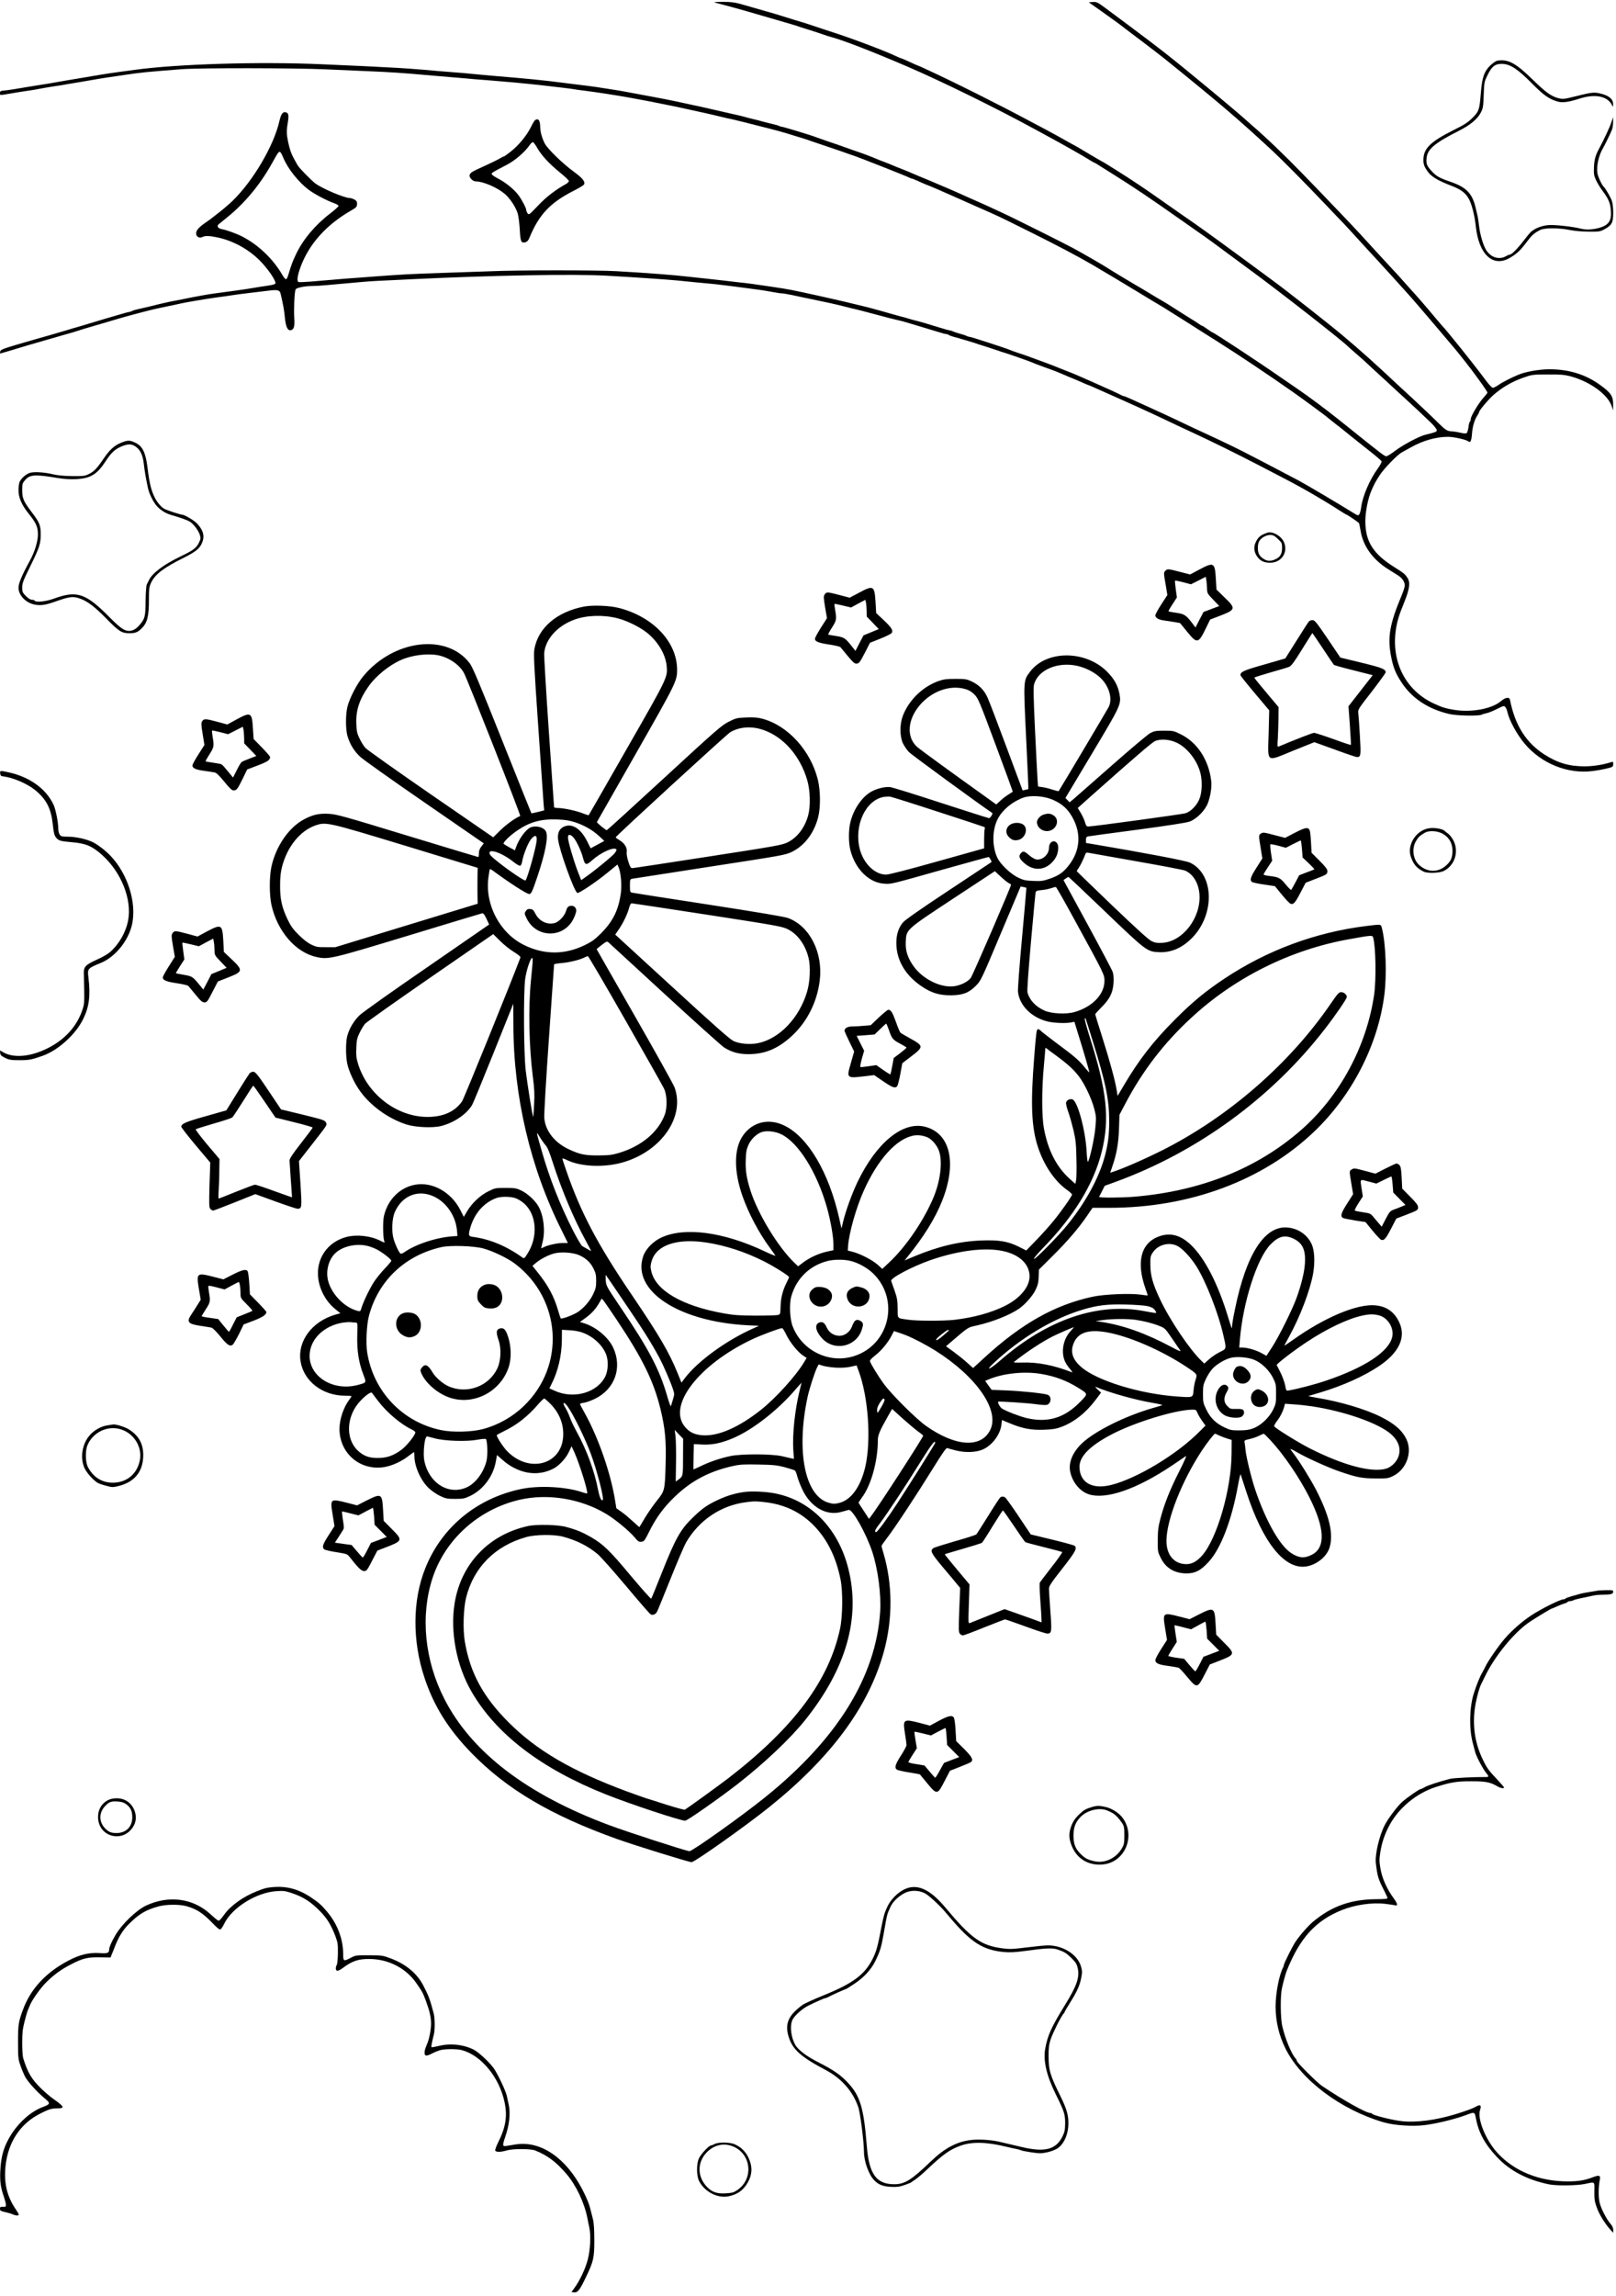 <?xml version="1.0" standalone="no"?>
<!DOCTYPE svg PUBLIC "-//W3C//DTD SVG 20010904//EN"
 "http://www.w3.org/TR/2001/REC-SVG-20010904/DTD/svg10.dtd">
<svg version="1.0" xmlns="http://www.w3.org/2000/svg"
 width="1747pt" height="2481pt" viewBox="0 0 1747 2481"
 preserveAspectRatio="xMidYMid meet">

<g transform="translate(0,2481) scale(0.1,-0.1)"
fill="#000000" stroke="none">
<path d="M7721 24786 c2 -2 40 -13 84 -24 181 -48 291 -79 590 -167 44 -13
112 -33 151 -44 40 -11 83 -25 95 -30 13 -5 65 -21 114 -36 50 -16 115 -37
145 -48 30 -11 69 -23 85 -27 128 -34 442 -155 828 -321 371 -160 944 -441
1372 -674 39 -21 95 -51 125 -68 176 -95 408 -226 478 -271 23 -14 44 -26 47
-26 3 0 18 -8 33 -19 15 -10 95 -60 177 -111 197 -123 394 -255 706 -475 141
-99 263 -184 271 -190 22 -15 95 -68 277 -203 91 -67 191 -141 221 -163 322
-236 999 -765 1055 -825 6 -6 44 -39 85 -75 41 -35 86 -75 101 -89 14 -14 48
-45 75 -70 27 -24 103 -94 169 -155 66 -62 147 -136 180 -166 72 -65 196 -181
282 -264 34 -33 63 -69 65 -80 3 -20 -4 -23 -128 -54 -66 -17 -242 -111 -319
-170 -43 -33 -88 -61 -98 -61 -18 0 -54 27 -332 250 -60 49 -146 117 -190 152
-128 103 -322 247 -435 324 -58 40 -141 97 -185 127 -244 170 -727 487 -740
487 -3 0 -27 16 -54 35 -26 19 -52 35 -55 35 -4 0 -22 10 -39 23 -18 12 -40
27 -49 32 -22 13 -154 96 -238 150 -36 23 -80 51 -99 61 -18 10 -41 24 -50 29
-67 41 -142 86 -171 103 -61 34 -344 204 -370 222 -34 24 -277 164 -375 217
-99 54 -687 347 -781 389 -38 18 -98 45 -134 62 -74 34 -151 68 -195 87 -16 7
-55 24 -85 38 -101 46 -244 107 -380 164 -74 30 -155 64 -179 75 -24 11 -67
28 -95 39 -28 11 -60 23 -71 28 -43 19 -92 39 -125 51 -31 11 -62 23 -125 50
-40 16 -111 43 -150 56 -22 7 -85 29 -140 49 -55 20 -147 52 -205 71 -58 20
-114 40 -125 44 -31 14 -347 110 -362 110 -7 0 -21 4 -31 9 -9 5 -39 14 -67
20 -27 6 -72 18 -100 25 -27 8 -81 22 -120 31 -38 9 -81 20 -95 25 -14 4 -47
12 -75 18 -50 11 -92 21 -285 65 -58 14 -141 32 -185 41 -44 10 -98 21 -120
26 -102 23 -307 63 -485 95 -47 9 -107 20 -135 25 -27 5 -95 17 -150 25 -55 8
-127 20 -160 25 -33 5 -121 16 -195 25 -74 9 -164 20 -200 25 -130 18 -390 44
-710 70 -74 6 -178 16 -230 21 -52 6 -151 14 -220 19 -69 5 -201 16 -295 25
-93 8 -258 20 -365 25 -107 5 -238 12 -290 15 -52 3 -264 12 -470 21 -667 29
-1550 3 -2015 -61 -66 -9 -149 -20 -185 -25 -73 -9 -283 -43 -405 -65 -44 -8
-111 -19 -150 -25 -38 -6 -90 -15 -115 -20 -25 -5 -92 -16 -150 -25 -58 -9
-127 -20 -155 -25 -122 -21 -203 -34 -247 -38 -43 -3 -48 -7 -48 -28 0 -26
-11 -26 140 0 47 8 121 20 165 26 44 6 98 15 120 20 22 5 87 16 145 25 58 8
128 19 155 25 28 5 95 16 150 25 55 9 120 21 145 25 25 5 95 16 155 25 61 9
137 20 170 25 189 28 222 31 615 62 190 15 1219 14 1555 -1 143 -6 359 -15
480 -21 214 -9 373 -19 600 -40 61 -5 193 -17 295 -25 102 -8 210 -18 240 -21
30 -3 111 -9 180 -14 121 -9 361 -31 525 -49 204 -23 352 -41 370 -45 11 -3
63 -10 115 -16 114 -14 373 -54 490 -76 47 -9 110 -20 140 -26 30 -5 84 -16
120 -23 36 -7 92 -19 125 -25 68 -13 171 -35 260 -55 33 -7 105 -23 160 -35
55 -12 136 -31 180 -42 44 -11 98 -23 120 -27 36 -8 98 -23 420 -105 54 -14
131 -35 170 -47 170 -52 232 -71 265 -84 19 -7 78 -27 130 -44 52 -17 140 -47
195 -66 55 -20 118 -42 140 -49 52 -17 575 -223 597 -236 10 -6 22 -10 27 -10
5 0 44 -16 85 -35 42 -19 79 -35 82 -35 5 0 175 -73 279 -120 22 -10 138 -61
259 -115 260 -115 181 -77 586 -278 283 -141 498 -254 670 -354 71 -41 409
-244 534 -320 70 -43 145 -88 166 -100 20 -11 79 -47 130 -80 51 -32 124 -78
164 -103 39 -25 105 -67 146 -93 41 -26 121 -77 178 -112 255 -161 578 -377
837 -559 109 -76 367 -266 375 -276 3 -3 37 -30 75 -60 39 -30 75 -58 80 -62
6 -4 53 -43 106 -86 53 -42 147 -117 209 -166 61 -48 114 -94 116 -101 3 -7
-16 -42 -41 -77 -87 -118 -166 -302 -180 -420 -4 -31 -13 -65 -20 -75 -12 -16
-16 -15 -66 16 -149 93 -506 304 -594 351 -249 132 -582 305 -680 353 -90 44
-254 122 -310 147 -27 12 -93 43 -145 67 -52 25 -142 68 -200 95 -58 28 -175
81 -260 120 -85 38 -183 83 -218 99 -35 16 -68 29 -73 29 -5 0 -17 4 -27 10
-24 14 -170 81 -332 152 -74 32 -144 63 -155 68 -11 5 -67 28 -125 50 -58 23
-114 45 -125 50 -47 18 -105 40 -175 65 -41 15 -84 31 -95 35 -11 4 -56 20
-100 34 -44 15 -89 31 -100 36 -35 16 -416 140 -431 140 -8 0 -22 4 -32 9 -9
6 -44 17 -77 26 -33 9 -68 21 -77 26 -10 5 -23 9 -30 9 -6 0 -48 11 -92 25
-191 58 -223 68 -256 76 -19 4 -60 15 -90 24 -30 10 -71 21 -90 25 -19 5 -60
16 -90 25 -82 24 -230 65 -270 75 -19 5 -62 15 -95 23 -33 8 -98 24 -145 35
-47 11 -105 24 -130 30 -25 6 -97 22 -160 36 -295 65 -315 69 -495 96 -166 25
-288 42 -365 49 -47 5 -123 14 -170 20 -47 5 -132 15 -190 21 -58 6 -141 15
-185 20 -140 17 -460 42 -785 60 -215 12 -1059 12 -1360 -1 -129 -5 -365 -13
-525 -18 -329 -11 -420 -16 -695 -36 -107 -8 -258 -20 -335 -25 -77 -6 -221
-18 -321 -27 -99 -9 -188 -14 -196 -10 -22 8 -13 69 21 162 92 249 278 456
546 610 58 33 65 41 65 77 0 20 -8 31 -30 43 -16 8 -37 15 -47 15 -58 0 -293
99 -373 157 -43 32 -176 167 -193 198 -6 12 -23 42 -37 66 -32 58 -47 100 -65
184 -18 85 -19 123 -3 215 13 78 7 103 -30 108 -27 4 -46 -27 -62 -98 -60
-264 -285 -647 -507 -861 -32 -31 -96 -87 -143 -123 -47 -36 -89 -70 -95 -74
-5 -4 -30 -22 -55 -39 -70 -48 -100 -82 -100 -115 0 -36 36 -56 68 -39 28 15
77 14 161 -4 179 -37 357 -138 482 -274 77 -82 151 -195 147 -221 -2 -11 -28
-19 -93 -28 -50 -7 -112 -17 -140 -22 -50 -10 -309 -46 -420 -60 -60 -7 -227
-37 -360 -65 -38 -8 -97 -19 -130 -25 -33 -7 -82 -18 -110 -25 -65 -17 -178
-44 -235 -56 -25 -5 -53 -14 -62 -19 -10 -6 -23 -10 -30 -10 -6 0 -50 -12 -97
-26 -47 -14 -124 -37 -171 -50 -47 -14 -119 -36 -160 -48 -41 -13 -95 -29
-120 -36 -25 -7 -56 -16 -70 -20 -14 -5 -59 -18 -100 -30 -41 -12 -104 -30
-140 -41 -36 -10 -105 -30 -155 -44 -354 -102 -380 -110 -383 -134 -2 -12 -2
-21 0 -21 2 0 57 16 123 36 151 46 181 55 335 99 69 20 145 42 170 49 25 8 72
21 105 30 33 9 78 22 100 30 37 13 79 25 298 89 45 14 114 34 152 45 80 24
333 91 385 102 19 5 80 17 135 29 55 11 120 25 145 31 66 15 270 49 390 66 58
7 134 18 170 24 36 6 121 17 190 25 69 8 162 19 208 25 91 12 116 5 125 -32
31 -133 38 -176 46 -256 11 -104 29 -145 64 -140 34 5 45 43 38 133 -6 84 2
278 14 307 7 19 101 38 186 38 30 0 101 4 159 10 318 29 453 41 520 44 41 2
226 11 410 20 860 41 1725 57 2090 37 288 -16 637 -40 755 -51 55 -6 150 -15
210 -21 61 -6 133 -13 160 -15 28 -2 88 -9 135 -15 77 -9 137 -17 385 -50 44
-6 112 -17 152 -25 40 -8 83 -14 97 -14 13 0 64 -9 113 -19 48 -11 144 -31
213 -45 160 -33 256 -54 350 -78 41 -11 93 -24 115 -28 22 -5 126 -32 230 -60
105 -28 208 -55 230 -59 22 -4 72 -17 110 -29 39 -12 111 -34 160 -48 50 -15
124 -37 165 -50 41 -13 82 -24 90 -24 9 0 20 -4 26 -9 5 -4 27 -13 49 -19 59
-15 247 -71 270 -81 11 -4 61 -20 110 -35 50 -16 101 -33 115 -38 14 -6 39
-14 55 -18 36 -10 282 -96 310 -109 11 -6 70 -28 130 -50 116 -41 142 -52 214
-83 24 -11 64 -28 90 -38 25 -10 72 -30 103 -44 31 -14 59 -26 62 -26 3 0 29
-11 58 -24 29 -13 96 -43 148 -66 52 -23 113 -50 135 -60 22 -10 112 -50 200
-90 88 -40 210 -96 270 -125 122 -58 261 -124 345 -162 181 -84 453 -218 675
-333 77 -40 201 -104 275 -143 208 -107 437 -240 612 -353 37 -24 70 -44 73
-44 8 0 129 -82 136 -92 3 -4 11 -43 18 -85 27 -164 131 -308 296 -412 39 -24
87 -55 108 -68 51 -32 79 -79 72 -120 -3 -18 -19 -65 -36 -105 -123 -294 -149
-438 -114 -633 24 -132 51 -201 120 -304 111 -168 290 -285 514 -336 80 -19
317 -23 349 -7 9 5 33 12 52 16 19 3 70 24 112 45 70 35 78 37 91 22 8 -9 18
-32 22 -51 20 -92 101 -242 187 -345 180 -215 467 -331 736 -296 94 12 192 34
212 46 6 3 10 18 10 32 0 22 -3 24 -22 18 -92 -29 -194 -45 -290 -45 -165 0
-288 36 -431 127 -199 127 -320 318 -373 591 -7 34 -48 28 -97 -13 -98 -84
-315 -125 -506 -95 -93 15 -135 28 -226 71 -339 160 -490 528 -378 919 8 30
38 111 66 179 56 139 65 208 32 258 -27 41 -38 50 -146 118 -226 142 -309 276
-309 494 0 100 29 247 66 331 32 72 39 87 87 162 47 74 190 222 243 251 12 7
55 30 96 53 131 74 274 114 402 114 62 0 197 -30 219 -49 23 -19 34 4 40 82 6
80 27 152 59 199 10 14 18 30 18 35 1 19 95 131 154 184 93 82 201 145 318
186 101 36 105 36 268 37 132 1 180 -3 240 -18 211 -54 410 -196 453 -324 l16
-47 0 63 c1 90 -23 127 -139 211 -157 115 -339 171 -550 171 -108 0 -257 -26
-335 -59 -74 -30 -181 -85 -216 -111 -23 -16 -50 -30 -60 -30 -11 0 -42 33
-81 86 -114 154 -427 546 -468 584 -3 3 -41 48 -85 100 -91 110 -190 223 -256
295 -25 27 -63 70 -85 95 -21 25 -72 81 -114 125 -72 77 -207 224 -340 370
-70 77 -410 433 -620 649 -204 210 -401 399 -557 533 -26 23 -66 58 -88 78
-37 34 -312 265 -465 390 -36 29 -119 98 -185 152 -100 82 -229 184 -366 288
-65 50 -396 297 -479 358 -85 63 -96 68 -137 65 l-43 -3 142 -100 c120 -85
222 -159 263 -193 6 -4 87 -66 180 -136 94 -71 197 -151 230 -177 286 -230
540 -439 695 -572 170 -147 253 -221 475 -426 106 -98 348 -343 570 -576 99
-105 194 -203 210 -220 23 -24 148 -160 230 -251 6 -6 55 -60 111 -120 91 -99
263 -288 354 -390 48 -53 204 -235 325 -378 55 -65 127 -151 161 -190 54 -63
204 -255 244 -312 8 -12 39 -54 68 -94 28 -40 52 -77 52 -82 0 -5 -18 -28 -40
-52 -52 -56 -140 -202 -140 -232 0 -13 -4 -25 -9 -29 -5 -3 -13 -30 -16 -60
-4 -30 -13 -59 -19 -64 -8 -7 -32 -5 -71 4 -33 8 -76 14 -95 15 -41 0 -65 15
-130 79 -64 64 -224 216 -290 276 -30 27 -93 86 -140 129 -280 262 -410 379
-616 552 -151 127 -599 479 -770 604 -108 80 -252 186 -319 235 -330 242 -481
351 -615 442 -30 21 -138 96 -240 168 -186 132 -335 231 -510 341 -110 69
-130 81 -150 91 -8 4 -77 44 -154 90 -76 46 -140 83 -142 83 -2 0 -45 24 -96
53 -51 29 -140 78 -198 109 -58 31 -141 75 -185 98 -336 180 -843 434 -1128
564 -42 20 -79 36 -81 36 -3 0 -44 18 -91 40 -47 22 -90 40 -94 40 -4 0 -29
11 -57 24 -127 60 -473 191 -714 268 -52 17 -124 40 -160 53 -36 12 -81 27
-100 33 -29 8 -194 59 -335 103 -34 10 -261 75 -377 108 -55 15 -105 21 -179
21 -56 0 -100 -2 -98 -4z m-4684 -1628 c5 -7 18 -33 28 -58 48 -114 162 -257
270 -339 64 -48 194 -117 278 -147 26 -9 47 -22 47 -29 0 -7 -42 -44 -92 -83
-159 -121 -292 -279 -367 -437 -36 -75 -50 -111 -84 -224 -7 -25 -18 -46 -24
-48 -6 -2 -24 17 -39 44 -100 173 -257 324 -429 414 -62 33 -178 75 -227 83
-39 7 -57 32 -36 51 7 6 46 38 87 71 193 154 363 358 491 589 73 132 78 138
97 113z"/>
<path d="M16182 24153 c-13 -3 -45 -26 -72 -51 -66 -65 -88 -130 -101 -296
-15 -184 -20 -199 -92 -271 -50 -49 -88 -74 -202 -130 -253 -127 -326 -199
-327 -322 -1 -38 6 -63 26 -96 45 -78 108 -120 286 -188 90 -35 139 -71 174
-129 34 -54 68 -184 81 -310 33 -303 188 -444 371 -334 74 44 111 79 180 171
55 73 80 95 144 128 46 24 202 24 320 0 50 -10 134 -18 205 -18 115 -1 122 0
174 28 76 42 91 70 91 176 0 52 -6 104 -15 130 -14 39 -70 136 -86 149 -20 16
-64 110 -70 149 -12 77 15 195 61 271 20 34 85 168 97 200 7 19 12 58 12 85
l0 50 -20 -59 c-16 -49 -80 -186 -126 -271 -44 -80 -57 -124 -61 -207 -3 -76
-1 -94 21 -142 14 -30 43 -79 66 -110 71 -96 88 -135 95 -216 11 -117 -23
-166 -137 -195 -66 -17 -133 -19 -186 -6 -83 22 -281 44 -348 39 -73 -5 -145
-33 -191 -72 -13 -12 -49 -55 -80 -96 -60 -79 -129 -150 -147 -150 -6 0 -29
-9 -50 -21 -73 -38 -160 -9 -209 70 -31 50 -65 164 -76 257 -5 44 -12 88 -14
99 -3 11 -13 54 -22 95 -36 158 -100 226 -269 284 -123 42 -157 62 -208 117
-53 58 -62 81 -54 145 10 93 89 160 349 291 123 62 202 128 238 199 22 43 26
65 30 189 5 138 6 141 43 217 46 92 80 118 153 118 88 -1 170 -54 324 -210
129 -131 188 -172 285 -199 50 -13 118 -3 233 34 175 56 314 23 355 -85 3 -8
6 2 6 23 1 52 -38 88 -117 111 -82 23 -107 21 -274 -21 -140 -35 -149 -36
-200 -24 -78 20 -139 64 -280 202 -185 181 -268 224 -386 202z"/>
<path d="M5784 23512 c-6 -4 -26 -37 -44 -74 -44 -90 -130 -195 -215 -263 -38
-30 -73 -55 -77 -55 -5 0 -25 -10 -46 -23 -20 -12 -91 -47 -157 -77 -146 -66
-161 -75 -168 -102 -7 -26 34 -68 67 -68 79 0 232 -66 312 -134 57 -48 118
-141 140 -210 9 -28 19 -107 23 -175 7 -134 14 -150 63 -138 17 5 30 20 42 49
102 248 224 378 476 506 58 29 109 60 113 68 17 30 -14 69 -110 139 -121 88
-283 246 -314 305 -29 57 -48 124 -49 175 -1 76 -19 101 -56 77z m26 -304 c46
-80 132 -172 246 -264 52 -42 94 -82 94 -90 0 -8 -14 -23 -31 -32 -113 -62
-218 -143 -305 -236 -90 -95 -96 -100 -110 -82 -8 11 -14 26 -14 33 0 23 -49
117 -88 168 -48 63 -139 136 -222 178 -36 19 -65 40 -65 47 0 13 13 21 167
101 84 44 192 136 239 205 16 24 35 41 42 38 6 -3 28 -32 47 -66z"/>
<path d="M1306 20025 c-71 -29 -121 -75 -187 -172 -71 -104 -103 -138 -157
-164 -43 -22 -59 -24 -182 -23 -89 1 -159 8 -205 19 -96 24 -217 30 -258 14
-39 -15 -84 -55 -103 -91 -8 -15 -14 -56 -14 -93 0 -83 34 -161 114 -260 76
-94 96 -140 96 -219 0 -76 -35 -190 -88 -286 -84 -153 -122 -243 -122 -290 0
-78 73 -158 164 -180 66 -16 121 -9 219 25 175 62 207 66 291 34 75 -28 152
-87 271 -208 139 -142 168 -161 249 -163 65 -1 95 10 136 51 63 62 80 130 80
314 0 118 3 137 24 182 43 91 135 161 361 273 115 58 158 92 184 145 37 76 23
141 -44 216 -33 37 -142 101 -170 101 -16 0 -162 47 -186 61 -34 17 -78 68
-104 119 -40 79 -59 154 -80 325 -20 163 -53 232 -127 269 -64 32 -87 32 -162
1z m142 -29 c63 -33 95 -93 107 -201 7 -66 22 -154 44 -256 16 -76 70 -177
116 -217 48 -42 90 -64 155 -82 82 -24 145 -46 177 -63 40 -21 99 -98 114
-148 10 -32 9 -43 -10 -82 -28 -58 -63 -84 -197 -148 -182 -87 -309 -182 -344
-258 -7 -14 -17 -35 -23 -46 -6 -11 -12 -87 -13 -175 -1 -173 -7 -196 -69
-267 -22 -27 -51 -47 -74 -54 -68 -20 -112 6 -248 143 -257 260 -351 291 -603
199 -86 -31 -192 -42 -205 -21 -3 6 -17 10 -31 10 -15 0 -39 15 -64 40 -36 36
-40 45 -40 93 0 45 11 74 84 222 104 212 116 248 116 353 0 98 -13 128 -100
242 -85 112 -100 146 -100 233 0 69 2 76 33 112 50 58 108 61 352 20 68 -11
131 -15 197 -12 158 8 228 51 323 198 56 87 99 126 167 155 63 26 99 29 136
10z"/>
<path d="M13700 19054 c-65 -23 -88 -39 -113 -80 -36 -60 -36 -116 0 -172 34
-51 75 -72 145 -72 121 0 197 113 148 223 -30 68 -124 120 -180 101z m115 -67
c43 -41 45 -46 45 -99 0 -65 -22 -100 -77 -123 -48 -20 -82 -19 -120 5 -47 28
-65 62 -65 120 0 30 6 60 16 75 24 37 75 65 118 65 31 0 46 -8 83 -43z"/>
<path d="M12965 18656 l-99 -53 -109 28 c-129 34 -139 35 -161 10 -16 -17 -16
-26 4 -139 l20 -121 -65 -100 c-36 -55 -65 -109 -65 -120 0 -27 34 -47 95 -55
28 -4 77 -12 111 -17 l61 -11 77 -94 c108 -133 121 -130 205 43 l43 89 115 44
c163 63 165 77 37 199 l-83 81 -7 117 c-10 176 -22 183 -179 99z m84 -209 c1
-46 5 -53 67 -117 l65 -68 -85 -32 -85 -32 -44 -84 -43 -84 -36 48 c-67 87
-85 98 -172 111 -44 6 -82 13 -84 16 -2 2 17 37 44 77 l47 73 -12 88 c-7 49
-11 91 -8 93 2 3 42 -5 88 -17 l84 -22 80 40 80 41 7 -42 c3 -22 7 -63 7 -89z"/>
<path d="M9285 18405 l-100 -53 -110 29 c-133 35 -140 35 -160 6 -13 -20 -12
-35 5 -139 l20 -117 -65 -102 c-36 -57 -65 -111 -65 -121 0 -29 39 -45 155
-62 61 -9 115 -22 121 -29 6 -7 41 -49 78 -94 50 -62 74 -83 91 -83 32 0 38 8
99 125 l51 100 113 45 c63 25 118 53 123 62 16 28 -5 60 -89 139 l-80 75 -7
120 c-11 177 -22 184 -180 99z m84 -193 l1 -64 65 -67 65 -68 -82 -34 -83 -34
-44 -84 -43 -84 -27 34 c-81 105 -94 114 -182 127 -45 6 -84 14 -86 16 -2 2
16 36 41 75 49 76 52 90 35 188 -6 35 -10 66 -8 68 2 2 43 -6 92 -18 l87 -21
77 42 78 41 6 -27 c4 -15 7 -56 8 -90z"/>
<path d="M6313 18256 c-293 -56 -496 -230 -536 -460 -9 -57 -4 -176 42 -839
29 -424 55 -802 58 -838 l6 -65 -68 -17 c-38 -9 -69 -16 -70 -15 -2 2 -143
355 -315 785 -245 615 -320 794 -351 835 -245 327 -819 260 -1149 -135 -71
-84 -152 -242 -175 -337 -20 -86 -19 -241 1 -311 26 -90 73 -166 139 -227 34
-31 348 -254 698 -495 l637 -439 -26 -34 c-19 -24 -27 -47 -27 -74 0 -22 -3
-40 -7 -40 -4 0 -348 104 -766 231 -692 211 -767 232 -850 236 -104 6 -172 -9
-266 -59 -166 -88 -305 -290 -354 -513 -23 -107 -23 -303 0 -410 62 -284 261
-516 487 -565 130 -29 158 -22 999 233 426 130 783 237 792 239 13 2 26 -13
47 -59 l29 -62 -671 -463 c-370 -254 -697 -486 -728 -516 -61 -57 -114 -145
-135 -226 -18 -67 -17 -225 1 -304 18 -77 69 -190 121 -267 112 -170 315 -320
519 -385 98 -31 285 -39 375 -16 139 36 270 124 332 224 12 19 117 274 234
566 l213 531 1 -225 c1 -773 182 -1546 521 -2222 l68 -138 -52 0 c-60 0 -165
-23 -207 -45 -17 -9 -30 -13 -30 -11 0 3 7 31 15 63 31 120 14 283 -42 385
-35 65 -120 143 -190 176 -52 24 -69 27 -169 27 -107 0 -112 -1 -185 -37 -89
-44 -177 -127 -229 -215 l-36 -61 -39 77 c-99 191 -299 303 -484 271 -168 -29
-301 -162 -341 -342 -13 -58 -10 -236 5 -271 7 -16 1 -16 -43 7 -107 54 -253
70 -367 41 -208 -55 -333 -240 -304 -452 18 -129 88 -252 189 -332 l50 -40
-57 -16 c-249 -73 -408 -285 -374 -502 33 -215 237 -373 480 -373 39 0 71 -3
71 -6 0 -3 -11 -20 -24 -37 -63 -84 -106 -213 -106 -317 1 -265 226 -455 487
-411 85 15 187 62 260 120 29 22 55 41 58 41 3 0 5 -19 5 -43 0 -111 69 -265
156 -347 30 -28 84 -65 121 -83 62 -29 77 -32 163 -32 86 0 101 3 163 32 140
67 249 212 277 371 l13 71 56 -50 c170 -151 376 -188 552 -98 62 31 136 111
169 181 l29 62 30 -65 c56 -125 152 -432 138 -445 -2 -2 -23 3 -47 11 -176 62
-472 78 -670 36 -480 -102 -857 -414 -1033 -857 -139 -346 -141 -785 -7 -1185
101 -304 258 -554 508 -811 381 -391 857 -672 1572 -928 190 -68 777 -250 806
-250 34 0 590 394 839 594 673 540 1078 1090 1241 1684 96 352 94 726 -6 1063
-11 36 -20 70 -20 76 0 5 28 45 61 88 81 104 318 464 494 748 102 165 144 225
155 221 8 -3 51 -15 95 -26 98 -25 217 -21 288 10 103 45 189 160 203 268 l6
51 77 -32 c139 -59 238 -78 375 -73 97 4 134 10 188 30 140 52 267 153 374
295 l57 76 -38 35 c-21 20 -30 32 -19 27 156 -65 427 -141 618 -173 61 -10
106 -21 100 -24 -5 -3 -45 -16 -89 -28 -303 -85 -640 -252 -781 -387 -100 -97
-145 -207 -124 -306 24 -112 103 -209 197 -241 185 -63 520 52 907 312 71 48
137 93 147 100 10 8 -21 -64 -70 -160 -103 -203 -161 -349 -204 -508 -26 -97
-30 -134 -31 -240 -1 -122 0 -127 32 -192 54 -111 150 -168 280 -168 93 0 152
31 236 122 134 144 253 455 321 837 12 69 25 119 27 111 3 -8 31 -94 62 -190
176 -542 409 -835 640 -806 116 15 230 106 260 207 44 148 -3 345 -150 629
-63 120 -185 315 -246 393 -17 21 -29 39 -27 41 2 2 36 -14 74 -37 100 -58
326 -160 446 -202 194 -67 251 -79 399 -79 131 -1 137 0 195 29 139 70 205
253 141 391 -46 98 -128 171 -281 247 -165 82 -436 163 -682 203 -59 10 -102
19 -97 21 5 1 63 19 128 38 243 73 470 175 633 284 217 145 295 311 221 471
-52 114 -137 175 -259 186 -195 19 -546 -128 -887 -370 -51 -36 -95 -66 -97
-66 -2 0 21 44 51 98 120 217 229 505 260 684 21 121 15 245 -15 313 -45 102
-145 172 -262 182 -247 23 -448 -289 -569 -887 -17 -80 -30 -158 -30 -174 0
-16 -2 -27 -5 -25 -2 3 -20 57 -39 120 -108 356 -251 635 -401 778 -113 108
-224 137 -349 91 -194 -73 -245 -279 -140 -570 13 -35 22 -65 21 -67 -2 -1
-36 3 -77 9 -113 16 -394 4 -515 -22 -409 -87 -771 -290 -1175 -661 l-120
-110 -63 56 c-34 32 -100 84 -146 118 l-84 61 30 26 c226 193 199 175 308 200
167 38 348 110 450 179 64 44 147 137 178 200 26 53 33 80 36 145 l3 79 147
146 c161 160 279 297 372 433 l60 88 183 0 c868 0 1660 295 2214 824 407 389
687 932 757 1471 29 221 17 565 -26 728 -11 43 -3 42 -167 22 -551 -68 -1074
-262 -1537 -570 -205 -137 -339 -247 -531 -439 -237 -237 -391 -436 -555 -714
l-67 -113 -11 68 c-18 107 -73 307 -155 567 -42 131 -76 243 -76 247 0 5 31
39 68 76 89 88 124 159 130 264 3 46 0 92 -8 115 -7 22 -130 254 -273 517
l-260 478 24 17 c13 9 27 17 30 17 3 0 183 -170 400 -378 439 -421 450 -429
576 -435 133 -7 255 46 363 157 247 256 235 685 -24 810 -42 21 -492 106
-1053 201 l-73 12 0 33 c0 26 5 34 23 38 12 3 252 35 532 72 334 45 529 75
565 88 76 27 169 121 198 200 29 76 44 177 36 240 -27 226 -150 415 -329 503
-76 38 -83 39 -179 39 -90 0 -107 -3 -151 -26 -28 -15 -214 -172 -415 -349
-201 -177 -386 -339 -411 -361 l-46 -38 -22 23 -23 24 285 476 c315 526 320
535 299 650 -17 90 -58 163 -133 238 -232 234 -654 235 -831 3 -76 -99 -75
-87 -45 -714 15 -305 26 -556 24 -557 -1 -1 -15 -4 -32 -8 l-30 -6 -174 467
c-96 258 -188 500 -206 538 -37 81 -90 134 -174 174 -50 23 -68 26 -171 26
-94 0 -127 -4 -182 -23 -172 -60 -323 -206 -388 -377 -34 -89 -34 -220 1 -296
15 -30 44 -73 65 -95 27 -28 760 -564 902 -659 8 -6 -23 -55 -35 -55 -7 0
-240 74 -517 164 -277 91 -524 167 -549 171 -55 8 -151 -15 -212 -51 -98 -57
-186 -186 -221 -324 -22 -84 -22 -226 0 -309 53 -203 202 -350 366 -359 77 -5
56 -10 656 159 254 71 465 129 471 129 9 0 37 -50 31 -55 -2 -2 -210 -140
-463 -307 -303 -200 -471 -318 -493 -344 -49 -59 -72 -131 -72 -223 0 -186 99
-353 279 -472 102 -68 190 -94 311 -93 127 1 194 26 270 103 54 55 58 62 269
564 l215 509 30 -6 c16 -4 31 -7 32 -9 1 -1 -20 -243 -47 -537 -28 -306 -47
-557 -44 -586 17 -148 143 -275 316 -320 67 -17 199 -23 259 -11 l35 7 44
-143 c63 -202 121 -401 117 -404 -1 -1 -26 25 -54 60 -64 77 -106 113 -302
258 -85 64 -161 123 -169 132 -7 9 -21 17 -30 17 -15 0 -20 -37 -41 -307 -40
-504 -29 -750 40 -964 65 -198 180 -369 313 -464 31 -22 56 -45 57 -51 0 -16
-112 -177 -197 -281 -41 -51 -125 -145 -186 -208 l-112 -116 -80 40 c-119 59
-213 75 -405 68 -236 -9 -466 -63 -727 -172 l-104 -44 26 32 c181 223 302 418
379 609 164 411 91 734 -184 804 -241 61 -526 -173 -730 -598 -62 -131 -125
-305 -155 -427 l-18 -75 -23 104 c-112 500 -336 881 -591 1007 -169 84 -346
43 -450 -105 -99 -139 -102 -381 -7 -653 65 -186 177 -399 299 -564 28 -38 54
-75 58 -82 4 -6 -48 14 -115 46 -443 210 -865 267 -1118 150 -89 -41 -169
-123 -196 -201 -128 -372 378 -707 1126 -747 l125 -6 -55 -25 c-292 -128 -605
-355 -747 -541 l-36 -48 -38 94 c-93 230 -197 409 -500 856 -370 545 -552 890
-708 1343 -23 65 -41 122 -41 127 0 5 18 0 41 -11 154 -79 423 -89 633 -23
406 127 651 492 539 803 -11 31 -205 379 -431 774 -227 395 -412 720 -412 721
0 1 25 22 55 45 48 37 57 41 72 29 9 -8 282 -259 607 -558 325 -299 614 -558
642 -577 81 -52 159 -74 265 -74 182 0 326 62 477 204 161 152 266 363 294
592 37 301 -108 587 -340 674 -38 15 -320 62 -862 146 -443 68 -815 126 -827
129 -21 5 -23 11 -23 75 0 64 2 70 23 75 12 2 389 61 837 130 791 122 817 126
889 160 138 66 245 207 287 380 26 103 24 284 -4 399 -78 317 -326 589 -603
661 -47 13 -92 16 -171 13 -102 -4 -112 -7 -190 -46 -77 -39 -130 -85 -697
-607 -338 -311 -617 -565 -621 -565 -12 0 -110 81 -107 88 2 4 191 336 420
737 439 771 447 786 447 910 -1 298 -257 570 -628 666 -101 26 -283 33 -379
15z m362 -126 c101 -25 243 -95 320 -157 119 -96 200 -233 212 -358 11 -124
14 -119 -429 -892 -226 -395 -412 -720 -414 -721 -1 -2 -31 7 -66 21 -69 28
-208 57 -269 57 -21 0 -39 4 -39 9 0 4 -25 368 -56 807 -30 439 -53 825 -51
856 13 152 143 297 329 364 129 47 311 53 463 14z m-1933 -401 c116 -25 231
-106 276 -195 49 -100 616 -1538 606 -1541 -45 -15 -151 -91 -215 -154 l-77
-76 -674 464 c-370 255 -688 481 -707 501 -18 20 -47 66 -64 102 -27 56 -32
79 -35 162 -6 142 34 264 133 403 80 113 222 228 350 284 121 54 290 74 407
50z m6907 -114 c88 -21 176 -65 238 -120 101 -89 145 -234 98 -325 -14 -28
-531 -897 -541 -909 -1 -1 -31 6 -66 17 -35 12 -84 24 -109 27 l-47 7 -6 81
c-3 45 -15 285 -27 532 -16 345 -19 460 -10 491 43 157 258 248 470 199z
m-1210 -251 c36 -10 66 -29 95 -58 40 -39 53 -70 230 -545 103 -276 186 -504
185 -505 -2 -2 -24 -16 -48 -31 -24 -14 -63 -45 -87 -67 l-44 -40 -100 72
c-384 274 -730 526 -758 552 -123 114 -98 319 59 479 132 133 314 189 468 143z
m-2192 -439 c220 -74 401 -278 479 -542 33 -111 38 -281 11 -382 -36 -133
-117 -240 -222 -292 -61 -30 -112 -39 -862 -155 -439 -68 -807 -124 -818 -124
-16 0 -25 15 -43 73 -14 44 -20 84 -17 102 8 42 -23 95 -75 125 -24 14 -43 28
-44 33 -2 11 1199 1112 1239 1136 99 58 227 68 352 26z m4477 -141 c117 -57
226 -201 256 -339 18 -83 14 -194 -11 -261 -26 -72 -95 -144 -154 -161 -40
-12 -1002 -143 -1048 -143 -20 0 -26 7 -37 45 -7 25 -28 71 -46 101 l-33 54
122 109 c488 434 677 596 712 613 59 28 161 20 239 -18z m-2580 -746 c269 -87
493 -161 498 -164 5 -3 7 -13 3 -22 -3 -9 -6 -60 -6 -112 l0 -96 -507 -142
c-312 -88 -524 -142 -552 -142 -122 0 -244 118 -285 275 -65 251 60 527 256
564 24 4 58 6 74 3 17 -3 250 -76 519 -164z m1222 137 c94 -38 155 -85 203
-156 127 -190 118 -399 -25 -572 -57 -69 -104 -100 -201 -133 -68 -23 -91 -26
-174 -22 -84 3 -104 8 -165 37 -82 41 -189 143 -222 213 -59 126 -57 303 6
423 50 96 158 185 276 227 75 27 209 19 302 -17z m-5154 -248 c101 -32 195
-86 265 -151 l56 -52 -74 -40 -74 -40 -32 65 c-72 150 -172 213 -263 166 -45
-23 -64 -68 -57 -134 13 -117 177 -572 209 -579 21 -4 204 119 328 221 l105
86 12 -28 c25 -59 37 -196 24 -285 -25 -181 -87 -304 -216 -433 -68 -67 -99
-89 -176 -126 -217 -105 -439 -104 -655 3 -260 128 -423 436 -384 727 6 48 13
90 16 92 2 3 17 -5 32 -16 185 -136 367 -253 394 -253 21 0 34 30 88 190 87
258 120 434 91 488 -23 44 -104 65 -163 43 -50 -19 -126 -121 -159 -213 l-12
-36 -56 30 c-31 17 -60 35 -66 40 -13 12 67 91 152 148 132 89 252 122 423
116 88 -3 133 -10 192 -29z m-1817 -259 l770 -235 -2 -39 c-2 -51 -2 -269 0
-314 l2 -34 -770 -235 -770 -235 -100 0 c-91 -1 -106 2 -160 28 -39 19 -87 56
-136 105 -62 62 -85 93 -122 171 -60 127 -80 215 -79 365 0 87 6 142 21 200
56 216 193 386 357 445 119 42 129 39 989 -222z m1801 97 c31 -31 89 -152 107
-225 21 -80 34 -83 102 -22 97 86 238 147 259 113 4 -5 -6 -23 -20 -41 -31
-37 -201 -176 -295 -243 l-66 -47 -38 97 c-46 121 -105 325 -105 364 0 37 22
38 56 4z m-394 -32 c-4 -71 -99 -413 -121 -436 -9 -9 -180 106 -302 204 -69
55 -89 77 -87 93 2 17 9 21 37 18 49 -4 148 -55 220 -113 35 -28 67 -46 75
-43 8 3 18 24 21 47 12 72 64 201 96 240 41 50 65 46 61 -10z m6483 -229 c269
-47 505 -92 525 -100 88 -37 148 -136 157 -258 18 -251 -181 -511 -402 -523
-58 -3 -78 0 -117 19 -32 16 -167 138 -427 387 -210 201 -381 367 -381 369 0
2 9 17 20 32 19 27 59 110 74 153 4 14 13 17 33 13 16 -3 248 -44 518 -92z
m-1379 -236 c13 -6 24 -14 24 -17 0 -22 -414 -980 -436 -1008 -33 -43 -114
-82 -187 -90 -151 -15 -345 87 -441 232 -56 84 -78 156 -74 246 6 138 -6 128
513 470 l450 296 64 -59 c35 -33 74 -64 87 -70z m712 -399 c318 -581 322 -589
322 -656 0 -147 -130 -282 -324 -338 -90 -26 -253 -18 -327 17 -94 43 -156
109 -181 192 -6 22 6 190 37 546 25 283 48 524 50 536 4 18 14 22 67 27 35 3
81 13 103 21 22 8 44 13 50 12 5 -1 97 -162 203 -357z m-3969 57 c752 -116
807 -126 867 -156 106 -52 190 -167 225 -310 23 -92 16 -259 -16 -365 -83
-281 -296 -506 -526 -555 -87 -19 -206 -9 -271 23 -40 20 -210 170 -665 588
l-612 561 39 57 c48 70 95 168 111 232 9 33 18 49 29 49 8 0 377 -56 819 -124z
m-2096 -400 c58 -36 77 -53 72 -65 -101 -269 -607 -1516 -629 -1549 -69 -103
-185 -161 -337 -169 -344 -19 -684 230 -789 575 -18 60 -22 91 -18 170 3 83 8
106 35 162 17 36 44 80 59 98 16 18 334 243 708 501 l678 468 72 -71 c39 -40
106 -94 149 -120z m9291 157 c29 -99 35 -454 11 -622 -82 -558 -373 -1097
-790 -1461 -477 -417 -1084 -659 -1800 -720 -141 -12 -388 -13 -383 -2 2 4 16
32 32 63 l29 57 116 42 c886 323 1688 908 2262 1650 119 153 239 329 239 348
0 25 -31 52 -61 52 -24 0 -38 -15 -110 -120 -445 -652 -1110 -1230 -1829
-1591 -196 -98 -435 -202 -537 -233 l-21 -7 23 68 c46 132 67 251 72 408 l5
150 60 114 c186 355 417 657 711 929 473 440 1079 742 1717 855 231 42 247 43
254 20z m-8084 -894 c217 -380 406 -714 419 -742 33 -69 36 -206 7 -282 -72
-189 -251 -338 -491 -411 -77 -23 -109 -27 -220 -28 -150 -1 -205 10 -323 65
-155 71 -256 199 -268 339 -3 38 18 400 50 859 31 437 56 798 56 801 0 4 35
10 78 14 82 6 207 37 251 61 14 8 31 14 36 14 6 1 188 -310 405 -690z m-1004
599 c-4 -40 -11 -116 -16 -168 -30 -302 -21 -724 21 -1050 16 -124 19 -183 13
-293 -4 -76 -8 -136 -10 -134 -8 7 -63 352 -81 502 -21 183 -25 829 -6 984 12
93 57 231 76 231 6 0 7 -27 3 -72z m6053 -813 c145 -464 182 -644 182 -880 0
-155 -14 -257 -51 -391 -65 -230 -202 -481 -397 -724 -94 -117 -354 -383 -365
-372 -5 5 36 54 93 113 341 349 553 697 640 1047 87 353 56 651 -130 1236 -33
105 -57 194 -54 199 3 4 6 7 8 5 1 -2 35 -106 74 -233z m-389 -172 c125 -92
189 -151 246 -226 61 -81 136 -240 164 -349 21 -81 22 -94 11 -207 -10 -112
-62 -346 -80 -364 -4 -4 -11 45 -14 110 -11 228 -99 551 -154 565 -29 8 -62
-9 -68 -34 -3 -13 7 -56 24 -103 16 -44 41 -134 57 -200 23 -102 28 -148 31
-310 3 -104 1 -207 -4 -228 l-8 -38 -63 56 c-144 131 -235 312 -278 551 -22
127 -23 411 0 657 9 98 16 185 16 194 0 11 4 13 13 6 6 -6 55 -42 107 -80z
m-2973 -849 c185 -90 387 -414 493 -792 38 -134 70 -314 70 -397 l0 -63 -73
-16 c-89 -20 -184 -64 -256 -118 l-53 -40 -45 43 c-175 171 -386 518 -468 769
-45 142 -58 222 -53 343 3 83 9 112 30 158 27 60 84 115 139 136 53 20 150 10
216 -23z m-2548 -119 c20 -22 42 -75 80 -195 91 -283 226 -604 352 -833 32
-59 59 -110 59 -112 0 -3 -17 5 -37 18 -21 12 -47 27 -58 33 -11 6 -56 82
-101 170 -140 275 -256 570 -337 856 -64 223 -64 222 -22 153 20 -33 49 -73
64 -90z m4124 88 c50 -20 110 -90 130 -154 37 -114 14 -312 -58 -489 -102
-248 -298 -538 -481 -709 l-76 -71 -51 46 c-60 52 -187 117 -267 138 l-55 14
3 48 c10 142 87 415 172 604 151 334 349 553 533 590 48 9 96 4 150 -17z
m-5328 -643 c137 -66 235 -215 246 -375 l4 -50 -40 -2 c-182 -11 -412 -86
-537 -175 -16 -11 -32 -16 -38 -13 -16 10 -57 96 -75 159 -24 81 -17 222 13
290 81 181 255 248 427 166z m878 -16 c26 -9 69 -35 95 -59 134 -121 150 -357
36 -538 -35 -56 -37 -57 -58 -43 -168 121 -349 197 -528 221 -56 7 -58 16 -32
106 46 153 148 267 282 315 51 18 149 17 205 -2z m8418 -441 c92 -47 125 -121
116 -263 -6 -98 -39 -231 -91 -375 -49 -133 -191 -418 -265 -532 l-60 -92 -53
29 c-60 33 -155 60 -206 60 l-35 0 7 86 c33 403 185 877 329 1026 91 94 160
110 258 61z m-6356 -38 c204 -31 418 -100 619 -201 111 -55 276 -159 276 -173
0 -4 -13 -34 -30 -67 -40 -80 -60 -164 -62 -257 -2 -74 -3 -78 -27 -85 -14 -4
-123 -7 -241 -7 -178 1 -237 5 -343 24 -453 80 -742 249 -787 459 -10 42 -9
62 5 107 50 172 272 248 590 200z m5091 -36 c55 -26 148 -126 209 -223 104
-167 237 -507 290 -742 35 -152 36 -146 -39 -183 -35 -17 -87 -52 -116 -78
l-51 -46 -30 29 c-127 121 -343 441 -450 669 -77 163 -102 254 -103 366 -1 88
1 99 27 137 55 83 173 115 263 71z m-8757 0 c24 -5 68 -21 97 -35 59 -28 164
-109 164 -126 0 -6 -31 -43 -69 -83 -38 -40 -88 -101 -111 -135 -47 -69 -121
-221 -141 -288 -11 -39 -15 -43 -38 -37 -154 37 -305 200 -330 355 -15 91 14
195 72 258 75 82 228 121 356 91z m1255 -28 c102 -27 264 -105 342 -164 504
-382 550 -1103 97 -1538 -124 -120 -280 -207 -443 -250 -126 -32 -324 -37
-451 -11 -418 86 -734 419 -800 842 -15 100 -6 294 19 391 100 380 389 655
783 744 96 22 349 14 453 -14z m5613 -27 c182 -37 293 -141 293 -275 0 -115
-105 -240 -270 -321 -147 -72 -331 -123 -540 -148 -107 -13 -403 -13 -495 0
-133 19 -120 6 -121 123 -1 87 -6 115 -33 192 -17 50 -34 97 -37 105 -10 30
227 156 426 225 297 103 582 139 777 99z m-4575 -46 c75 -34 122 -79 155 -146
23 -47 28 -70 28 -132 0 -63 -5 -86 -32 -142 -36 -76 -103 -153 -171 -197 -50
-31 -170 -76 -180 -66 -3 3 -16 42 -29 87 -44 152 -109 272 -222 412 l-55 69
39 33 c48 40 126 81 192 100 74 21 208 12 275 -18z m2920 -59 c89 -18 196 -77
263 -144 281 -282 170 -760 -205 -885 -270 -90 -568 52 -671 320 -31 78 -38
245 -14 325 55 191 195 328 386 379 65 18 169 20 241 5z m-2456 -414 c232
-341 309 -463 402 -635 44 -83 119 -255 147 -339 17 -51 17 -56 -1 -115 -9
-33 -20 -65 -22 -70 -3 -5 -20 43 -38 105 -84 293 -200 512 -509 969 -150 222
-152 226 -157 288 -2 34 -1 59 2 55 4 -5 83 -120 176 -258z m-59 -225 c278
-416 399 -662 472 -960 51 -209 64 -344 57 -590 -8 -293 -9 -298 -96 -406 -39
-49 -97 -132 -128 -184 -31 -52 -57 -97 -59 -99 -1 -2 -33 25 -71 61 -38 35
-93 82 -124 103 l-55 39 -13 80 c-46 295 -183 688 -330 950 -28 49 -50 92 -50
96 0 4 20 11 44 14 24 4 76 22 115 41 217 104 301 337 200 554 -53 114 -188
226 -322 266 l-38 11 61 44 c66 48 113 100 151 168 l24 42 23 -27 c12 -16 75
-107 139 -203z m5737 148 c43 -10 65 -21 79 -41 12 -14 18 -29 15 -32 -3 -3
-52 4 -108 15 -512 104 -1065 -82 -1581 -533 -107 -94 -164 -116 -69 -27 291
273 643 484 969 581 155 46 263 59 456 54 99 -2 207 -10 239 -17z m2503 -100
c97 -24 167 -139 143 -236 -37 -158 -300 -330 -719 -471 -108 -37 -307 -89
-396 -104 -30 -6 -31 -5 -42 56 -7 34 -29 95 -50 137 -21 41 -39 78 -41 81 -5
11 192 162 328 251 215 142 440 249 595 283 77 17 124 18 182 3z m-2632 -48
c95 -14 188 -38 260 -67 58 -23 63 -28 135 -134 41 -61 82 -120 90 -131 10
-14 -18 -4 -90 35 -287 153 -529 239 -770 275 l-55 8 75 11 c99 14 268 15 355
3z m-8431 -30 c22 0 22 -1 18 -142 -4 -162 16 -293 68 -425 32 -85 34 -82 -66
-108 -261 -68 -517 88 -517 315 0 177 152 327 363 360 30 4 68 6 84 4 16 -2
38 -4 50 -4z m7729 -93 c-75 -81 -102 -208 -67 -310 8 -25 34 -67 57 -93 28
-33 36 -45 22 -40 -189 74 -370 110 -533 104 -72 -2 -99 0 -90 7 142 112 299
215 419 276 56 28 217 98 228 99 2 0 -14 -19 -36 -43z m-3074 -36 c39 -82 121
-184 179 -225 l42 -28 -25 -42 c-86 -146 -304 -388 -465 -516 -240 -191 -463
-289 -632 -278 -88 6 -142 31 -192 90 -194 227 143 670 721 945 99 47 300 122
328 123 6 0 26 -31 44 -69z m-2197 19 c116 -43 218 -141 253 -241 23 -65 19
-165 -9 -226 -84 -180 -343 -255 -551 -159 l-56 25 24 48 c70 139 109 306 111
472 l1 113 85 -5 c52 -3 107 -13 142 -27z m3953 21 c-92 -84 -144 -120 -133
-92 6 17 112 101 127 101 9 0 11 -3 6 -9z m-458 -49 c84 -34 221 -106 315
-165 448 -283 699 -647 592 -859 -99 -197 -376 -179 -695 47 -107 76 -365 333
-451 448 -59 80 -138 208 -153 248 -4 10 13 30 54 62 67 52 138 136 178 213
l27 52 41 -13 c22 -7 63 -22 92 -33z m2167 33 c239 -42 587 -192 857 -370 125
-83 124 -82 104 -142 -9 -26 -19 -78 -22 -115 -7 -80 -3 -79 -176 -67 -406 28
-875 173 -1041 321 -87 77 -114 152 -85 239 43 128 157 170 363 134z m1589
-295 c80 -30 167 -113 209 -198 31 -62 33 -73 33 -172 0 -98 -2 -109 -32 -171
-42 -85 -129 -168 -210 -200 -46 -18 -78 -23 -153 -24 -86 0 -101 3 -162 32
-93 44 -151 100 -196 191 -35 72 -37 81 -37 171 0 87 3 102 32 163 17 37 50
87 72 111 44 47 134 101 197 116 61 16 182 7 247 -19z m-4518 -87 c59 -3 113
0 157 9 l68 15 21 -56 c106 -282 139 -753 73 -1040 -51 -218 -156 -362 -287
-391 -45 -11 -62 -10 -111 4 -256 75 -351 560 -225 1145 21 93 78 271 105 322
l14 27 47 -15 c27 -8 89 -17 138 -20z m2221 -68 c153 -26 274 -72 400 -150
109 -68 108 -63 21 -152 -170 -175 -352 -229 -582 -174 -75 18 -217 73 -263
102 -21 13 -49 65 -41 74 7 6 316 -14 416 -28 50 -7 100 -10 112 -6 47 18 52
92 6 109 -38 15 -277 40 -448 47 l-157 6 -35 48 -35 49 38 16 c158 66 386 90
568 59z m-2612 -182 c-51 -204 -79 -474 -68 -642 l7 -94 -24 5 c-13 3 -60 14
-104 24 -113 26 -443 27 -562 1 -112 -24 -222 -62 -317 -108 -44 -21 -80 -37
-80 -36 -1 1 0 63 2 138 l3 136 92 -5 c108 -5 209 16 339 72 201 87 460 287
645 497 47 55 87 99 88 99 0 0 -9 -39 -21 -87z m-4560 -106 c94 -125 248 -256
369 -313 20 -10 37 -23 37 -30 0 -29 -90 -142 -147 -186 -87 -65 -159 -91
-258 -91 -97 -1 -159 23 -222 85 -133 131 -117 376 36 535 52 56 112 97 121
85 3 -4 32 -42 64 -85z m1866 -35 c98 -99 147 -223 138 -356 -21 -303 -367
-395 -602 -159 -43 42 -116 154 -116 176 0 3 34 22 75 42 141 67 259 160 374
293 30 34 59 62 64 62 5 0 35 -26 67 -58z m3613 45 c2 -7 -14 -44 -37 -82 -41
-69 -41 -70 -44 -37 -2 24 6 47 28 83 33 51 44 58 53 36z m-3430 -69 c62 -83
195 -354 256 -521 68 -185 143 -478 127 -494 -15 -15 -34 27 -51 112 -38 199
-124 432 -229 622 -30 54 -64 125 -75 158 -12 33 -34 81 -51 108 -34 55 -16
67 23 15z m8050 -3 c352 -53 720 -182 854 -300 88 -77 115 -171 74 -260 -23
-51 -79 -101 -128 -114 -159 -44 -462 37 -824 220 -124 63 -369 215 -384 238
-3 6 10 31 29 56 37 47 67 109 80 159 l7 29 97 -7 c53 -3 141 -13 195 -21z
m-4260 -270 c31 -22 56 -43 57 -47 1 -18 -492 -779 -568 -876 l-18 -23 -54 83
c-30 45 -56 86 -58 90 -2 3 14 28 34 55 100 131 174 394 174 623 0 54 20 101
108 256 l46 81 111 -101 c62 -55 137 -119 168 -141z m3022 199 c8 -20 31 -59
51 -87 l36 -50 -64 -64 c-240 -244 -675 -507 -954 -577 -207 -53 -344 26 -344
197 0 111 112 224 340 345 245 130 681 265 872 271 46 1 48 0 63 -35z m-5561
-476 c0 -209 0 -210 -53 -247 l-26 -19 3 207 c2 113 -1 239 -5 278 l-9 73 45
-48 46 -47 -1 -197z m5789 235 c18 -9 57 -24 87 -34 l55 -17 -1 -143 c-1 -387
-158 -928 -321 -1109 -56 -62 -108 -90 -168 -90 -131 0 -215 98 -215 251 0
226 167 650 385 979 59 89 131 180 141 180 3 0 19 -8 37 -17z m562 -55 c146
-158 314 -405 421 -618 168 -334 176 -543 25 -619 -81 -41 -140 -36 -225 20
-121 81 -268 338 -383 674 -44 128 -100 357 -108 437 -3 35 -8 73 -11 85 -3
19 2 23 48 33 29 6 76 21 103 34 28 14 53 25 57 25 3 1 36 -32 73 -71z m-9035
21 c107 -29 344 -37 460 -15 49 9 88 12 93 7 16 -16 21 -175 7 -232 -29 -126
-120 -248 -216 -290 -182 -81 -380 28 -446 244 -16 55 -19 86 -16 160 5 88 19
147 35 147 5 0 42 -10 83 -21z m5410 -48 c0 -9 -253 -413 -408 -651 -109 -168
-222 -321 -233 -315 -17 11 -9 27 49 103 78 105 270 394 432 655 117 188 160
244 160 208z m-1626 -264 c54 -15 104 -31 110 -36 7 -6 18 -34 25 -63 7 -29
31 -90 52 -136 89 -194 261 -294 424 -248 33 9 69 19 80 22 40 10 188 -253
254 -451 62 -187 98 -460 86 -650 -47 -703 -463 -1374 -1240 -2001 -251 -203
-797 -591 -823 -586 -83 18 -663 206 -867 282 -890 331 -1489 790 -1782 1365
-214 419 -260 899 -127 1305 137 418 498 742 939 845 307 71 663 13 939 -153
96 -58 246 -181 305 -251 37 -45 47 -52 75 -49 29 3 35 11 86 113 73 146 152
255 271 370 182 176 377 279 637 336 72 16 118 18 272 15 160 -3 198 -7 284
-29z"/>
<path d="M11283 16009 c-36 -10 -73 -52 -73 -81 0 -53 48 -97 107 -98 104 0
152 129 64 175 -33 17 -51 18 -98 4z"/>
<path d="M10928 15904 c-54 -29 -65 -94 -22 -137 33 -33 57 -41 99 -33 77 15
115 121 59 165 -32 25 -96 27 -136 5z"/>
<path d="M11357 15702 c-10 -10 -17 -34 -17 -53 0 -73 -74 -138 -141 -124 -17
4 -50 24 -75 46 -51 44 -64 47 -87 21 -28 -31 -20 -57 33 -105 96 -86 213 -85
300 2 48 48 70 100 70 164 0 59 -48 88 -83 49z"/>
<path d="M6153 15019 c-14 -5 -26 -22 -33 -49 -14 -52 -71 -115 -117 -131 -81
-26 -172 15 -214 97 -21 41 -30 50 -56 52 -25 3 -35 -2 -49 -22 -16 -25 -15
-28 10 -80 105 -214 399 -216 505 -5 17 34 31 74 31 89 0 41 -37 64 -77 49z"/>
<path d="M5234 10926 c-49 -22 -74 -61 -74 -118 0 -43 5 -54 38 -90 33 -35 46
-41 88 -45 61 -6 107 14 129 57 32 61 9 147 -49 185 -35 23 -95 28 -132 11z"/>
<path d="M4355 10620 c-97 -40 -96 -182 1 -237 46 -27 84 -29 128 -8 89 43 88
193 -3 240 -32 16 -93 19 -126 5z"/>
<path d="M5388 10449 c-24 -13 -23 -46 3 -122 30 -88 24 -218 -13 -299 -91
-198 -333 -286 -532 -195 -62 29 -136 93 -168 146 -50 85 -82 100 -117 55 -19
-24 -19 -28 -6 -62 43 -102 169 -213 295 -259 257 -94 552 50 646 316 39 110
31 265 -20 382 -20 47 -50 60 -88 38z"/>
<path d="M8823 10903 c-12 -2 -33 -16 -47 -30 -61 -60 -9 -170 84 -180 57 -6
108 25 128 79 16 43 4 79 -38 109 -26 19 -90 30 -127 22z"/>
<path d="M9210 10892 c-50 -25 -67 -64 -49 -116 45 -127 239 -101 239 33 0 40
-34 76 -86 90 -52 15 -63 14 -104 -7z"/>
<path d="M9239 10534 c-8 -9 -21 -35 -29 -57 -22 -58 -78 -100 -134 -100 -60
0 -113 34 -138 89 -23 52 -46 68 -82 54 -52 -20 -40 -92 29 -168 131 -145 367
-97 430 87 20 60 19 77 -7 95 -29 20 -52 20 -69 0z"/>
<path d="M13372 10043 c-17 -6 -42 -57 -42 -83 0 -83 109 -132 165 -75 38 37
33 79 -14 126 -37 38 -71 48 -109 32z"/>
<path d="M13187 9821 c-80 -96 -51 -248 57 -305 49 -25 141 -32 176 -14 28 15
38 52 20 73 -8 10 -31 13 -76 12 -59 -2 -66 0 -95 30 -40 39 -43 90 -8 151 19
33 22 45 13 59 -19 31 -58 28 -87 -6z"/>
<path d="M13557 9780 c-50 -39 -41 -131 14 -161 36 -19 88 -13 115 12 45 43
23 119 -46 154 -38 20 -52 19 -83 -5z"/>
<path d="M8050 8690 c-103 -14 -188 -39 -287 -85 -113 -53 -165 -89 -255 -174
-149 -140 -200 -229 -354 -616 -59 -148 -110 -274 -114 -278 -4 -4 -104 108
-223 250 -228 273 -294 337 -430 416 -91 52 -155 79 -267 109 -92 25 -321 30
-415 9 -423 -94 -721 -408 -790 -832 -50 -309 19 -673 181 -954 266 -462 757
-837 1459 -1115 259 -103 800 -282 852 -282 22 -1 365 240 567 396 288 225
568 489 730 691 445 556 602 1106 466 1640 -109 432 -407 736 -795 810 -96 19
-247 25 -325 15z m225 -111 c215 -26 389 -112 531 -260 142 -150 233 -337 281
-576 26 -131 23 -395 -5 -528 -120 -563 -500 -1071 -1207 -1617 -92 -71 -434
-318 -471 -341 -6 -3 -96 21 -200 54 -104 34 -205 65 -224 71 -19 6 -111 39
-205 73 -592 220 -971 440 -1276 745 -278 278 -419 539 -475 880 -21 128 -14
352 15 469 82 326 312 558 648 653 102 29 304 31 403 4 146 -40 266 -100 370
-187 33 -27 172 -184 310 -348 137 -164 257 -302 266 -305 26 -10 53 3 68 32
8 15 73 176 146 357 73 182 148 357 167 390 141 241 376 399 645 434 92 12
113 12 213 0z"/>
<path d="M14149 18094 c-8 -9 -68 -103 -134 -208 l-120 -190 -228 -66 c-223
-63 -257 -79 -257 -115 0 -6 70 -94 156 -196 l155 -184 -6 -245 c-9 -331 -35
-313 265 -191 l229 92 222 -80 c121 -45 229 -81 239 -81 42 0 44 19 31 233 -6
111 -14 220 -17 242 -5 39 0 46 146 233 82 107 150 200 150 208 0 34 -40 50
-263 104 l-227 55 -137 203 c-121 178 -140 202 -164 202 -15 0 -33 -7 -40 -16z
m152 -291 c61 -93 115 -172 119 -176 4 -5 101 -32 214 -60 l206 -52 -131 -168
-131 -168 15 -207 c8 -114 13 -209 11 -211 -2 -2 -88 26 -191 64 -103 37 -197
67 -208 67 -15 0 -213 -77 -384 -149 -12 -5 -13 9 -7 88 3 52 6 149 7 216 l1
123 -131 156 c-72 85 -131 158 -131 162 0 4 78 29 173 56 94 26 186 54 203 61
24 10 54 50 140 189 60 96 110 176 111 176 2 0 53 -75 114 -167z"/>
<path d="M2556 17036 l-99 -54 -106 29 c-129 35 -146 35 -165 7 -12 -20 -12
-38 5 -140 l19 -117 -65 -102 c-36 -56 -65 -110 -65 -120 0 -29 38 -46 130
-58 47 -7 97 -14 111 -17 18 -3 51 -35 103 -99 58 -72 83 -95 101 -95 33 0 43
13 99 127 l48 99 115 44 c106 40 133 58 133 91 0 6 -40 53 -89 103 l-89 91 -8
118 c-10 171 -22 178 -178 93z m83 -194 l1 -64 66 -68 65 -68 -73 -28 c-40
-15 -79 -32 -86 -38 -8 -5 -32 -45 -53 -89 l-40 -78 -56 68 c-30 37 -60 71
-67 74 -6 4 -47 12 -90 18 -44 6 -81 13 -83 15 -3 2 16 36 41 75 49 76 52 90
35 188 -6 35 -9 66 -6 69 2 3 42 -5 88 -17 l84 -22 80 40 80 41 6 -27 c4 -14
7 -55 8 -89z"/>
<path d="M2 16453 c2 -21 9 -29 28 -31 107 -11 265 -79 353 -151 118 -98 169
-197 187 -363 11 -101 18 -128 39 -151 27 -31 45 -36 171 -47 150 -13 216 -42
324 -138 208 -187 324 -480 281 -707 -25 -130 -98 -257 -198 -344 -20 -18 -80
-53 -134 -77 -127 -57 -148 -78 -147 -147 8 -304 8 -322 -10 -382 -57 -185
-187 -333 -379 -430 -193 -97 -381 -111 -495 -37 -23 15 -24 15 -20 -14 2 -24
12 -34 53 -54 43 -21 64 -25 155 -25 103 0 131 5 250 47 167 59 356 229 438
395 66 133 82 257 58 451 -12 96 -10 99 134 158 157 64 302 244 339 422 48
233 -48 537 -231 732 -55 59 -143 126 -199 153 -72 33 -183 57 -268 57 -61 0
-72 3 -85 22 -9 12 -16 41 -16 63 0 70 -28 211 -51 260 -82 174 -259 301 -489
351 -89 19 -92 19 -88 -13z"/>
<path d="M14000 15813 l-108 -56 -118 31 c-108 29 -120 30 -141 17 -27 -18
-27 -19 -4 -160 l18 -110 -63 -99 c-64 -100 -75 -134 -50 -155 7 -6 66 -19
131 -28 l118 -18 75 -92 c42 -51 84 -95 94 -98 31 -11 50 10 107 120 l56 107
105 41 c123 47 130 51 130 86 0 19 -22 48 -85 111 l-86 86 -6 110 c-3 60 -9
119 -14 130 -14 40 -45 36 -159 -23z m75 -175 l7 -93 66 -62 c36 -35 64 -64
61 -66 -2 -2 -40 -17 -84 -33 l-80 -31 -40 -76 c-22 -41 -43 -78 -46 -82 -4
-3 -31 23 -60 59 -58 71 -75 80 -181 92 -32 4 -58 11 -58 15 0 5 21 41 47 79
l46 70 -13 86 c-7 47 -10 88 -6 91 3 4 42 -3 86 -15 l81 -22 77 40 c42 21 80
39 83 40 4 0 10 -42 14 -92z"/>
<path d="M15450 15861 c-141 -20 -244 -182 -197 -311 30 -82 61 -118 136 -157
38 -21 175 -17 220 7 118 59 165 208 104 328 -15 29 -41 63 -58 75 -16 11 -32
24 -35 27 -19 24 -109 40 -170 31z m158 -66 c65 -43 95 -102 94 -181 -1 -72
-15 -105 -64 -151 -86 -82 -206 -82 -296 1 -66 59 -82 175 -36 255 25 45 42
62 98 94 48 28 148 20 204 -18z"/>
<path d="M2235 14745 l-100 -54 -110 30 c-132 35 -140 35 -160 6 -13 -20 -13
-35 5 -139 l20 -116 -65 -103 c-36 -56 -65 -110 -65 -120 0 -30 39 -46 155
-63 61 -9 115 -22 121 -29 6 -7 41 -49 78 -94 56 -69 73 -83 97 -83 26 0 33 9
86 113 l58 112 114 45 c160 63 162 75 30 200 l-79 75 -6 120 c-10 178 -20 184
-179 100z m84 -203 c1 -52 3 -56 66 -121 l65 -68 -82 -34 -83 -34 -43 -84 -44
-83 -31 38 c-85 104 -87 105 -177 121 -47 8 -86 16 -88 18 -2 1 18 36 44 76
l47 73 -12 89 c-7 48 -11 90 -9 92 2 2 42 -6 91 -18 l87 -21 77 42 78 41 7
-37 c4 -20 7 -61 7 -90z"/>
<path d="M9501 13817 l-88 -84 -69 -6 c-38 -4 -94 -7 -125 -7 -55 0 -89 -18
-89 -47 0 -6 23 -59 52 -118 l52 -106 -32 -112 c-36 -124 -37 -138 -20 -155
15 -15 49 -15 170 0 l98 12 98 -67 c99 -68 130 -79 151 -53 7 8 22 67 34 131
l21 117 98 75 c135 103 134 112 -12 193 -52 28 -100 57 -106 63 -7 7 -29 59
-49 117 -36 101 -54 130 -82 130 -8 0 -53 -38 -102 -83z m108 -134 c33 -96 42
-107 121 -149 38 -20 70 -40 70 -43 0 -4 -31 -31 -69 -60 l-69 -52 -16 -86
c-9 -48 -18 -88 -20 -91 -3 -2 -38 19 -79 48 l-74 52 -81 -12 c-44 -7 -85 -11
-90 -9 -5 2 2 43 15 90 l25 86 -41 81 -40 80 97 7 97 8 60 58 c33 32 62 59 65
59 3 0 16 -30 29 -67z"/>
<path d="M2698 13213 c-8 -10 -68 -104 -133 -209 l-118 -191 -226 -64 c-217
-61 -261 -81 -261 -113 0 -8 70 -98 156 -201 l157 -186 -8 -243 c-6 -219 -5
-244 10 -259 9 -9 22 -17 29 -17 6 0 112 40 234 89 l222 89 217 -79 c119 -43
227 -79 239 -79 48 0 49 13 32 273 l-16 242 140 179 c173 222 165 208 151 239
-11 23 -33 30 -248 83 l-237 57 -101 151 c-151 226 -174 256 -201 256 -12 0
-30 -8 -38 -17z m163 -306 l117 -172 201 -50 c110 -27 201 -53 201 -58 0 -4
-56 -80 -125 -168 -91 -116 -125 -168 -125 -187 1 -15 7 -110 14 -212 8 -102
13 -186 13 -187 -1 0 -87 30 -192 68 -104 38 -198 69 -208 69 -9 0 -100 -34
-202 -75 -101 -41 -187 -75 -191 -75 -3 0 -4 39 0 88 3 48 7 144 7 213 l2 126
-133 157 c-73 87 -129 161 -124 165 5 4 92 31 194 61 102 29 192 59 201 66 9
8 62 89 119 179 56 91 105 165 108 165 4 -1 59 -78 123 -173z"/>
<path d="M14977 12184 l-108 -55 -116 31 c-107 29 -117 30 -139 15 -29 -18
-28 -11 -5 -154 l19 -114 -64 -100 c-67 -105 -77 -139 -45 -157 11 -5 70 -17
131 -27 l112 -17 76 -93 c42 -51 84 -96 94 -99 31 -10 50 12 107 122 l56 108
105 40 c129 50 130 51 130 84 0 20 -21 48 -86 113 l-85 86 -6 118 c-5 96 -10
122 -25 137 -10 10 -24 18 -30 17 -7 0 -62 -25 -121 -55z m78 -171 l7 -88 66
-67 66 -67 -38 -16 c-21 -9 -59 -24 -84 -33 -44 -16 -50 -23 -91 -101 l-44
-85 -26 30 c-14 16 -42 49 -61 72 -33 40 -39 43 -115 54 -44 6 -84 14 -88 18
-5 4 13 40 39 80 l47 73 -12 76 c-18 119 -24 111 74 85 l84 -22 78 38 c43 21
81 39 84 39 4 1 10 -38 14 -86z"/>
<path d="M2515 11038 l-100 -51 -105 27 c-184 47 -188 43 -160 -129 l20 -118
-35 -56 c-19 -31 -48 -76 -65 -101 -56 -83 -40 -104 95 -125 55 -8 110 -17
122 -20 12 -3 55 -45 95 -95 76 -94 106 -114 136 -87 9 9 39 61 67 116 l49
101 109 41 c98 38 137 65 137 93 0 5 -40 50 -89 100 l-89 91 -7 115 c-4 63
-12 123 -17 133 -15 28 -57 19 -163 -35z m79 -115 c3 -21 6 -60 6 -88 0 -48 2
-52 67 -117 37 -37 65 -69 62 -71 -2 -2 -41 -19 -87 -37 l-83 -33 -40 -78
c-21 -44 -41 -79 -44 -79 -2 0 -29 31 -60 69 l-56 69 -89 13 c-50 6 -90 15
-90 18 0 3 21 37 45 75 49 75 51 87 34 183 -6 35 -9 67 -5 70 3 3 43 -4 90
-17 l84 -22 73 40 c41 22 77 40 80 41 4 0 9 -16 13 -36z"/>
<path d="M1158 9409 c-63 -9 -138 -50 -185 -103 -84 -92 -110 -245 -60 -357
25 -55 101 -138 147 -163 14 -7 55 -21 91 -30 62 -17 69 -17 134 -1 166 42
256 149 263 313 6 133 -42 226 -153 297 -42 27 -147 60 -174 54 -3 -1 -31 -5
-63 -10z m147 -42 c145 -44 236 -194 206 -338 -30 -147 -143 -239 -292 -239
-118 0 -213 61 -269 170 -27 53 -29 176 -5 234 59 141 217 217 360 173z"/>
<path d="M3962 8597 l-102 -52 -108 28 c-183 46 -184 45 -156 -128 l20 -124
-63 -98 c-65 -100 -74 -131 -48 -153 9 -7 68 -21 132 -31 111 -17 118 -20 142
-51 92 -118 128 -153 157 -153 27 0 33 8 86 111 l57 110 98 38 c177 69 179 75
57 197 l-86 87 -7 120 c-10 176 -18 180 -179 99z m82 -169 l6 -93 65 -65 66
-66 -86 -33 -85 -32 -41 -80 c-22 -44 -44 -79 -48 -77 -5 2 -33 33 -64 69
l-56 66 -90 12 -91 13 37 56 c20 32 42 67 50 79 13 19 13 34 0 112 -8 50 -11
91 -8 91 3 0 44 -10 91 -22 l85 -21 75 40 c41 22 78 41 81 42 3 0 9 -41 13
-91z"/>
<path d="M10814 8632 c-6 -4 -64 -92 -129 -197 -65 -104 -123 -196 -130 -203
-6 -7 -108 -40 -226 -73 -117 -34 -224 -67 -236 -75 -42 -26 -29 -54 98 -205
67 -79 137 -162 155 -185 l34 -41 -10 -239 c-8 -213 -7 -240 7 -256 9 -10 24
-18 33 -18 9 0 113 39 231 87 118 47 219 86 224 86 6 0 105 -34 220 -76 116
-43 222 -77 237 -77 48 0 50 20 33 245 -8 112 -15 220 -15 239 0 29 22 63 145
219 143 183 161 217 133 245 -6 6 -115 36 -243 67 l-232 56 -133 199 c-73 109
-139 201 -147 204 -20 8 -36 7 -49 -2z m147 -309 c62 -93 117 -171 123 -175 5
-4 96 -28 200 -54 105 -26 194 -50 199 -53 4 -4 -47 -77 -114 -162 -66 -85
-124 -161 -128 -169 -4 -8 -2 -91 5 -185 7 -93 13 -187 13 -207 l1 -37 -112
41 c-62 22 -152 54 -200 71 l-88 31 -177 -71 c-98 -40 -187 -75 -197 -79 -19
-7 -19 -1 -12 205 l7 212 -135 161 c-75 89 -134 163 -132 165 1 2 90 28 197
59 107 31 199 60 205 65 6 5 58 85 115 179 57 93 107 170 111 170 4 0 57 -75
119 -167z"/>
<path d="M17280 7625 c-8 -2 -49 -8 -90 -15 -41 -6 -88 -15 -105 -20 -16 -5
-58 -17 -93 -26 -35 -10 -65 -21 -68 -26 -3 -4 -12 -8 -21 -8 -36 0 -242 -103
-348 -173 -103 -68 -210 -162 -287 -251 -68 -78 -187 -251 -210 -303 -7 -15
-22 -44 -33 -63 -26 -43 -66 -142 -94 -233 -46 -148 -50 -379 -9 -530 10 -40
23 -85 27 -102 13 -48 89 -190 124 -229 9 -11 17 -23 17 -28 0 -4 -8 -8 -17
-8 -140 1 -359 -10 -398 -20 -113 -29 -242 -71 -273 -90 -18 -11 -37 -20 -43
-20 -16 0 -148 -92 -203 -141 -51 -46 -151 -180 -186 -248 -61 -120 -108 -323
-96 -416 18 -144 26 -168 92 -297 19 -37 34 -72 34 -77 0 -7 -42 -11 -117 -11
-278 -1 -487 -75 -689 -244 -58 -49 -157 -164 -198 -230 -31 -50 -116 -222
-116 -235 0 -6 -4 -19 -9 -29 -43 -81 -81 -280 -81 -421 0 -161 37 -317 110
-461 170 -337 594 -654 1055 -790 113 -34 318 -48 449 -31 136 18 328 65 451
111 87 33 87 33 101 -40 29 -153 96 -276 225 -414 140 -150 327 -248 564 -297
85 -17 304 -14 393 5 107 23 100 30 98 -81 -1 -81 3 -110 24 -168 25 -74 85
-173 144 -240 l36 -40 0 32 c0 21 -10 43 -29 65 -41 47 -97 153 -116 221 -17
58 -16 179 0 256 10 46 -6 53 -69 29 -94 -36 -160 -47 -276 -47 -307 -1 -579
109 -761 307 -129 141 -222 372 -188 467 18 48 0 61 -46 33 -37 -21 -111 -48
-230 -84 -202 -61 -413 -89 -565 -73 -101 10 -315 63 -326 80 -3 5 -12 9 -20
9 -46 0 -295 139 -525 294 -50 34 -269 252 -269 268 0 6 -6 19 -14 27 -45 51
-111 209 -143 346 -21 85 -23 333 -4 415 15 68 40 158 51 185 141 354 312 543
595 657 141 57 326 84 467 68 51 -6 100 -13 110 -16 33 -10 28 17 -17 78 -72
99 -123 213 -141 317 -14 82 -14 100 0 189 16 99 50 196 101 288 103 187 294
342 500 407 161 51 222 61 380 61 157 0 206 -9 283 -55 33 -19 72 -26 72 -12
0 4 -33 41 -72 84 -93 98 -111 122 -154 210 -82 166 -113 340 -94 529 9 90 46
241 71 290 4 8 26 53 49 100 102 206 296 445 454 560 55 40 252 160 262 160 3
0 30 11 59 25 30 13 66 27 80 31 14 3 28 10 31 15 3 5 14 9 25 9 10 0 27 4 37
9 9 6 53 17 97 26 44 9 99 21 122 26 23 5 70 9 105 9 82 0 108 8 108 31 0 17
-8 19 -72 18 -40 -1 -80 -3 -88 -4z"/>
<path d="M12962 7367 l-102 -52 -108 28 c-182 47 -184 45 -156 -128 l20 -124
-63 -98 c-35 -54 -63 -108 -63 -120 0 -34 34 -49 140 -63 52 -7 102 -16 111
-19 9 -3 51 -48 93 -99 105 -126 111 -126 188 24 l57 110 98 38 c177 69 179
75 57 197 l-86 87 -7 120 c-10 176 -18 180 -179 99z m82 -169 l6 -93 65 -65
66 -66 -86 -33 -85 -32 -41 -80 c-22 -44 -44 -79 -48 -77 -5 2 -33 33 -64 69
l-55 66 -86 12 c-47 7 -86 16 -86 20 0 4 21 40 46 79 l46 72 -14 90 c-8 49
-12 90 -9 90 3 0 45 -10 92 -22 l85 -22 75 41 c41 23 77 42 80 42 3 1 9 -41
13 -91z"/>
<path d="M10149 6217 l-96 -52 -105 28 c-183 47 -189 43 -165 -111 10 -59 17
-116 17 -127 0 -11 -27 -62 -60 -113 -61 -94 -72 -130 -46 -151 8 -7 67 -21
131 -31 65 -10 118 -20 120 -22 1 -2 37 -45 79 -96 105 -127 111 -126 188 25
l58 111 107 42 c59 23 113 46 120 52 28 23 12 54 -73 140 l-87 86 -7 121 c-4
73 -12 126 -20 136 -21 25 -60 16 -161 -38z m84 -169 l6 -92 65 -65 66 -66
-83 -31 -82 -32 -45 -81 c-24 -45 -47 -80 -51 -79 -3 2 -30 32 -60 68 l-55 65
-87 14 c-48 7 -87 17 -87 22 0 5 21 40 46 79 l46 71 -15 87 c-8 48 -13 89 -11
91 2 2 43 -6 90 -18 l88 -22 75 40 c42 22 79 40 82 41 3 0 9 -41 12 -92z"/>
<path d="M1154 5353 c-61 -38 -94 -100 -94 -174 0 -227 291 -290 391 -85 43
90 2 212 -89 262 -61 34 -151 32 -208 -3z m212 -38 c47 -36 64 -74 64 -142 0
-114 -86 -183 -208 -166 -31 4 -53 16 -80 42 -76 74 -76 177 -1 252 43 43 62
49 137 44 38 -3 63 -11 88 -30z"/>
<path d="M11805 5286 c-66 -20 -88 -32 -131 -73 -53 -49 -77 -86 -98 -147 -23
-70 -20 -126 10 -200 57 -143 187 -218 344 -200 232 27 348 305 209 499 -39
55 -116 105 -186 121 -67 16 -93 16 -148 0z m165 -38 c59 -25 71 -33 101 -62
18 -17 43 -49 58 -71 23 -36 26 -50 26 -135 0 -85 -3 -100 -27 -141 -63 -107
-184 -164 -296 -139 -72 16 -100 30 -145 74 -61 59 -81 109 -82 201 0 91 21
147 78 205 70 72 204 104 287 68z"/>
<path d="M2935 4419 c-58 -6 -77 -11 -155 -42 -149 -57 -289 -158 -357 -255
-32 -45 -53 -67 -63 -64 -8 3 -46 34 -85 70 -188 173 -451 208 -698 92 -101
-48 -256 -196 -326 -313 -40 -66 -71 -136 -71 -160 0 -39 -16 -45 -105 -39
-113 7 -213 -17 -334 -81 -244 -127 -411 -307 -493 -532 -49 -132 -53 -161
-53 -350 0 -170 2 -184 27 -255 14 -41 37 -95 50 -119 27 -52 130 -166 210
-232 66 -55 64 -63 -18 -94 -122 -45 -250 -155 -336 -287 -84 -130 -118 -239
-125 -408 -5 -111 4 -175 39 -275 11 -33 21 -71 22 -85 1 -22 -3 -25 -31 -24
-28 2 -33 -1 -33 -21 0 -20 8 -25 53 -35 28 -6 69 -18 89 -27 20 -9 44 -13 53
-9 13 5 9 15 -24 64 -97 144 -130 283 -111 470 27 255 158 455 370 563 92 48
128 59 187 59 86 0 80 17 -32 96 -38 26 -104 82 -146 124 -99 98 -139 166
-188 321 -6 19 -11 95 -11 167 0 108 5 149 25 229 14 54 29 107 34 118 5 11
15 35 22 53 21 58 118 195 182 257 83 82 163 139 265 191 128 66 178 78 312
76 l115 -2 13 33 c8 17 20 50 29 72 43 114 90 191 158 258 107 107 179 150
315 188 83 24 230 25 308 3 111 -32 176 -75 284 -187 41 -44 71 -68 80 -64 8
3 28 31 43 64 85 173 349 337 565 350 74 5 95 2 164 -21 127 -43 205 -93 308
-198 73 -74 120 -151 164 -268 25 -67 28 -87 27 -182 -1 -59 -6 -116 -12 -127
-15 -28 -14 -58 3 -64 8 -3 34 9 57 26 105 79 171 102 294 101 206 -2 394 -99
506 -261 66 -95 69 -101 102 -188 42 -115 57 -179 57 -250 0 -62 -19 -161 -39
-210 -26 -62 -31 -79 -31 -105 0 -37 20 -39 81 -7 24 13 63 28 85 35 52 15
183 16 238 1 210 -57 405 -295 461 -564 32 -152 12 -271 -72 -438 -19 -38 -32
-75 -29 -83 7 -18 59 -18 122 1 68 20 258 20 310 0 133 -53 228 -125 339 -255
103 -121 192 -308 225 -475 6 -33 16 -79 21 -102 18 -82 11 -241 -16 -344 -24
-97 -87 -231 -146 -311 l-31 -43 28 -3 c38 -5 62 25 123 153 88 182 96 216 96
410 0 109 -5 188 -13 220 -7 28 -18 70 -24 95 -17 73 -39 129 -90 229 -178
345 -451 532 -719 492 -41 -6 -89 -14 -106 -17 -41 -8 -42 6 -13 92 47 134 60
258 40 352 -6 26 -15 70 -21 97 -13 59 -107 255 -146 305 -58 74 -162 169
-211 194 -113 57 -257 72 -384 39 -37 -9 -70 -15 -73 -11 -5 5 2 42 26 139 12
49 11 173 -2 223 -39 150 -56 196 -114 306 -68 130 -190 230 -351 290 -85 32
-95 34 -234 34 -139 1 -147 0 -197 -27 -79 -41 -83 -39 -83 41 0 161 -63 326
-174 457 -65 76 -86 95 -169 151 -140 95 -274 130 -432 113z"/>
<path d="M9774 4395 c-73 -36 -146 -111 -181 -186 -30 -63 -41 -101 -62 -209
-43 -224 -56 -272 -97 -354 -86 -172 -214 -267 -534 -396 -104 -42 -204 -88
-225 -103 -152 -111 -192 -202 -150 -341 42 -139 130 -218 398 -360 173 -91
296 -230 355 -401 22 -61 62 -381 62 -484 0 -105 54 -253 113 -310 47 -47 94
-65 180 -69 62 -3 90 0 145 19 37 13 69 26 72 29 3 3 23 17 45 31 22 15 81 64
130 111 171 162 245 214 360 255 123 44 279 41 495 -12 36 -9 83 -19 105 -23
23 -5 46 -11 52 -15 6 -4 56 -13 111 -22 90 -13 109 -13 172 0 38 8 88 27 110
41 74 49 120 155 120 275 0 89 -20 155 -83 285 -115 231 -131 286 -131 434 -1
94 4 128 22 185 23 69 111 245 138 276 8 8 14 18 14 22 0 3 26 48 58 99 77
122 106 189 121 270 11 57 11 74 -3 122 -38 128 -191 226 -356 227 -30 0 -134
-10 -230 -22 -153 -19 -186 -20 -263 -10 -230 30 -337 106 -617 441 -168 201
-309 263 -446 195z m222 -40 c41 -20 156 -125 219 -199 6 -6 35 -41 65 -76
217 -256 345 -337 563 -360 75 -7 119 -5 242 11 224 31 293 34 349 15 73 -25
97 -40 153 -96 42 -42 54 -61 64 -105 22 -99 -10 -192 -139 -400 -147 -239
-187 -327 -213 -473 -22 -130 15 -289 115 -491 90 -181 101 -215 101 -311 -1
-72 -5 -94 -28 -142 -70 -143 -190 -175 -436 -117 -191 45 -218 51 -256 60
-85 19 -217 27 -298 17 -154 -18 -287 -89 -435 -232 -210 -201 -281 -246 -395
-246 -193 0 -272 110 -296 410 -33 417 -72 546 -206 688 -78 84 -156 137 -313
217 -131 66 -221 134 -254 190 -46 81 -61 200 -33 267 19 46 108 126 176 159
97 47 169 79 179 79 6 0 18 4 28 10 25 15 192 90 199 90 3 0 43 25 88 55 105
70 180 151 227 245 52 106 65 149 89 285 41 233 36 214 75 301 25 56 87 116
155 151 63 32 149 31 215 -2z"/>
<path d="M7726 1645 c-15 -8 -32 -15 -37 -15 -23 0 -102 -83 -131 -136 -30
-56 -30 -193 0 -250 61 -118 203 -190 323 -163 88 20 142 56 188 124 51 77 66
151 46 227 -26 99 -83 170 -170 209 -51 24 -177 26 -219 4z m187 -22 c207 -74
241 -350 59 -475 -39 -27 -57 -32 -124 -36 -95 -6 -148 12 -201 65 -109 109
-113 266 -9 375 76 80 177 106 275 71z"/>
</g>
</svg>
